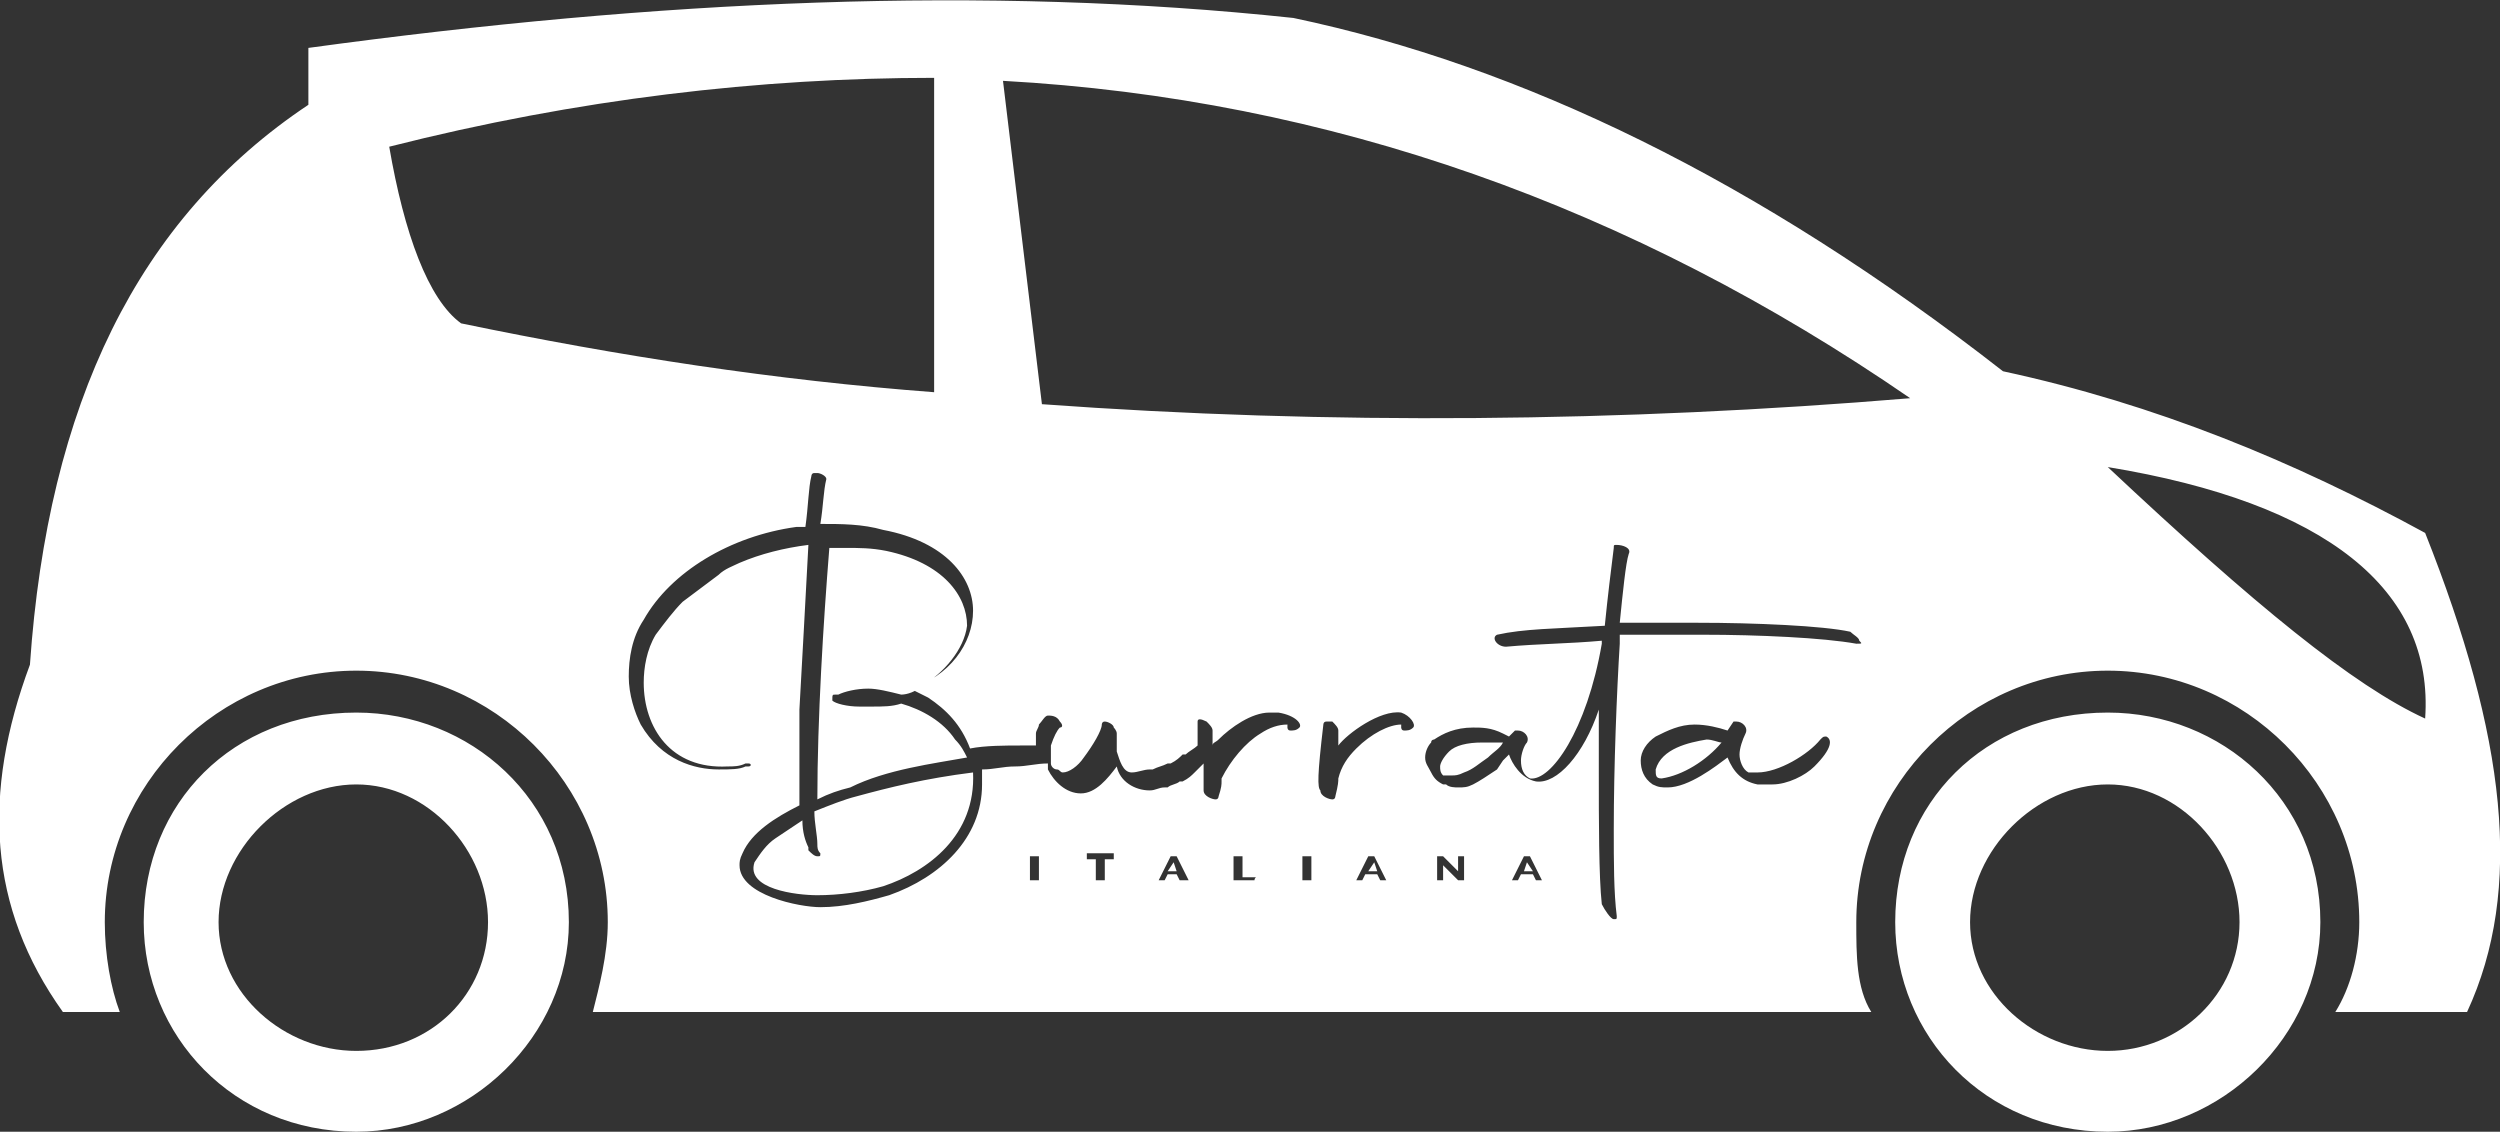 <?xml version="1.0" encoding="utf-8"?>
<!-- Generator: Adobe Illustrator 26.3.1, SVG Export Plug-In . SVG Version: 6.00 Build 0)  -->
<svg version="1.1" id="Layer_1" xmlns="http://www.w3.org/2000/svg" xmlns:xlink="http://www.w3.org/1999/xlink" x="0px" y="0px"
	 viewBox="0 0 83.5 37.8" style="enable-background:new 0 0 83.5 37.8;" xml:space="preserve">
<rect x="0" y="0" width="83.5" height="37.8" fill="#333333" stroke="none"/>
<style type="text/css">
	.st0{fill:#FFFFFF;}
</style>
<path class="st0" d="M11.9,23.8c-4.1,0-7.1,3-7.1,7c0,3.8,3,7,7.1,7c3.8,0,7.1-3.2,7.1-7C19,26.7,15.7,23.8,11.9,23.8z M11.9,35.1
	c-2.4,0-4.6-1.9-4.6-4.3c0-2.4,2.2-4.6,4.6-4.6c2.4,0,4.4,2.2,4.4,4.6C16.3,33.2,14.4,35.1,11.9,35.1z M70.4,23.8
	c-4.1,0-7.1,3-7.1,7c0,3.8,3,7,7.1,7c3.8,0,7.1-3.2,7.1-7C77.5,26.7,74.2,23.8,70.4,23.8z M70.4,35.1c-2.4,0-4.6-1.9-4.6-4.3
	c0-2.4,2.2-4.6,4.6-4.6c2.4,0,4.4,2.2,4.4,4.6C74.8,33.2,72.8,35.1,70.4,35.1z M81,17.8c-4.4-2.4-9-4.3-14.1-5.4
	C58.7,6,50.8,2.2,43.2,0.6C32.9-0.5,22,0,10.3,1.6c0,0.5,0,1.1,0,1.9C4.6,7.3,1.6,13.5,1,22.2c-1.6,4.3-1.4,8.1,1.1,11.6
	c0.3,0,0.8,0,1.9,0c-0.3-0.8-0.5-1.9-0.5-3c0-4.6,3.8-8.4,8.4-8.4c4.6,0,8.4,3.8,8.4,8.4c0,1.1-0.3,2.2-0.5,3c9.8,0,24.2,0,42.7,0
	C62,33,62,31.9,62,30.8c0-4.6,3.8-8.4,8.4-8.4s8.4,3.8,8.4,8.4c0,1.1-0.3,2.2-0.8,3h4.4C84.3,29.7,83.7,24.6,81,17.8z M15.4,10.8
	c-1.1-0.8-1.9-3-2.4-5.9c6.3-1.6,12.4-2.3,18.2-2.3v10.5C25.9,12.7,20.7,11.9,15.4,10.8z M34.7,29.4c-0.1,0-0.2,0-0.3,0v-0.2l0-0.4
	v-0.2c0.1,0,0.2,0,0.3,0v0.2l0,0.4V29.4z M37.2,28.7h-0.3v0.7c-0.1,0-0.2,0-0.3,0v-0.7h-0.3c0-0.1,0-0.1,0-0.2h0.9
	C37.2,28.6,37.2,28.7,37.2,28.7z M39.4,29.4l-0.1-0.2H39l-0.1,0.2l-0.2,0l0.4-0.8c0.1,0,0.2,0,0.2,0l0.4,0.8L39.4,29.4z M41.9,29.4
	h-0.7v-0.8c0.1,0,0.2,0,0.3,0v0.7h0.4C42,29.3,41.9,29.3,41.9,29.4z M43.4,24.3c-0.1,0.1-0.2,0.1-0.3,0.1c-0.1,0-0.1-0.1-0.1-0.1
	l0-0.1c-0.3,0-0.6,0.1-0.9,0.3c-0.5,0.3-1,0.9-1.3,1.5c0,0,0,0.1,0,0.1c0,0.1,0,0.2-0.1,0.5c0,0,0,0.1-0.1,0.1
	c-0.1,0-0.4-0.1-0.4-0.3c0,0,0,0,0-0.1c0,0,0,0,0,0c0,0,0-0.1,0-0.1c0,0,0,0,0,0c0-0.1,0-0.3,0-0.7c0,0,0,0,0,0
	c-0.1,0.1-0.2,0.2-0.3,0.3c0,0,0,0,0,0c-0.1,0.1-0.2,0.2-0.4,0.3c0,0,0,0-0.1,0c-0.1,0.1-0.3,0.1-0.4,0.2c0,0-0.1,0-0.1,0
	c-0.2,0-0.3,0.1-0.5,0.1h0h0c-0.5,0-1-0.3-1.1-0.8c-0.3,0.4-0.7,0.9-1.2,0.9h0c-0.5,0-0.9-0.4-1.1-0.8c0-0.1,0-0.2,0-0.2
	c0,0,0,0,0,0c-0.4,0-0.7,0.1-1.1,0.1c-0.4,0-0.7,0.1-1.1,0.1l0,0c0,0.2,0,0.3,0,0.5c0,1.8-1.4,3.1-3.1,3.7c-0.7,0.2-1.5,0.4-2.3,0.4
	h0h0c-0.7,0-2.7-0.4-2.7-1.4c0-0.1,0-0.2,0.1-0.4c0.3-0.7,1.1-1.2,1.9-1.6c0-0.5,0-0.9,0-1.4c0-0.6,0-1.2,0-1.8
	c0.1-1.8,0.2-3.6,0.3-5.5c-0.8,0.1-1.6,0.3-2.3,0.6c-0.2,0.1-0.5,0.2-0.7,0.4c-0.4,0.3-0.8,0.6-1.2,0.9c-0.3,0.3-0.6,0.7-0.9,1.1
	c-0.3,0.5-0.4,1.1-0.4,1.6c0,1.5,0.9,2.9,2.8,2.8c0.2,0,0.4,0,0.6-0.1c0,0,0.1,0,0.1,0c0.1,0,0.1,0.1,0,0.1c0,0-0.1,0-0.1,0
	c-0.2,0.1-0.5,0.1-0.9,0.1c-0.8,0-1.9-0.3-2.6-1.5c-0.2-0.4-0.4-1-0.4-1.6c0-0.6,0.1-1.3,0.5-1.9c0.9-1.6,2.9-2.8,5.1-3.1l0.3,0
	c0.1-0.7,0.1-1.3,0.2-1.7c0,0,0-0.1,0.1-0.1c0,0,0.1,0,0.1,0c0.1,0,0.3,0.1,0.3,0.2c-0.1,0.4-0.1,0.9-0.2,1.5c0.7,0,1.4,0,2.1,0.2
	c2.1,0.4,3,1.6,3,2.7c0,1.1-0.8,2.2-2.1,2.6c0.2,0.1,0.4,0.2,0.6,0.3c0.6,0.4,1.1,0.9,1.4,1.7c0.5-0.1,1.2-0.1,1.7-0.1
	c0.2,0,0.4,0,0.5,0c0,0,0,0,0-0.1c0-0.1,0-0.2,0-0.3c0-0.1,0.1-0.2,0.1-0.3c0.1-0.1,0.2-0.3,0.3-0.3c0,0,0,0,0,0
	c0.1,0,0.3,0,0.4,0.2c0.1,0.1,0.1,0.2,0,0.2c-0.1,0.1-0.2,0.3-0.3,0.6c0,0.1,0,0.2,0,0.3c0,0.1,0,0.2,0,0.3s0.1,0.2,0.2,0.2
	c0.1,0,0.1,0.1,0.2,0.1c0.2,0,0.5-0.2,0.7-0.5c0.3-0.4,0.6-0.9,0.6-1.1c0,0,0-0.1,0.1-0.1c0.1,0,0.3,0.1,0.3,0.2
	c0,0,0.1,0.1,0.1,0.2c0,0.1,0,0.3,0,0.6c0.1,0.3,0.2,0.7,0.5,0.7c0.2,0,0.4-0.1,0.6-0.1c0,0,0,0,0.1,0c0.2-0.1,0.3-0.1,0.5-0.2
	c0,0,0.1,0,0.1,0c0.2-0.1,0.3-0.2,0.4-0.3c0,0,0,0,0.1,0c0.1-0.1,0.3-0.2,0.4-0.3c0,0,0,0,0,0c0-0.1,0-0.2,0-0.3c0-0.1,0-0.3,0-0.5
	c0-0.1,0.1-0.1,0.3,0c0.1,0.1,0.2,0.2,0.2,0.3l0,0.5c0-0.1,0.1-0.1,0.2-0.2c0.4-0.4,1.1-0.9,1.7-0.9c0.1,0,0.2,0,0.3,0
	C43.3,23.9,43.5,24.2,43.4,24.3z M43.8,29.4c-0.1,0-0.2,0-0.3,0v-0.2l0-0.4v-0.2c0.1,0,0.2,0,0.3,0v0.2l0,0.4V29.4z M46.1,29.4
	l-0.1-0.2h-0.4l-0.1,0.2l-0.2,0l0.4-0.8c0.1,0,0.2,0,0.2,0l0.4,0.8L46.1,29.4z M47.2,24.3c-0.1,0.1-0.2,0.1-0.3,0.1
	c-0.1,0-0.1-0.1-0.1-0.1l0-0.1c-0.4,0-1,0.3-1.5,0.8c-0.3,0.3-0.5,0.6-0.6,1c0,0.1,0,0.2-0.1,0.6c0,0,0,0.1-0.1,0.1
	c-0.1,0-0.4-0.1-0.4-0.3c-0.1-0.1-0.1-0.5,0.1-2.2c0,0,0-0.1,0.1-0.1c0.1,0,0.1,0,0.2,0c0.1,0.1,0.2,0.2,0.2,0.3l0,0.5
	c0.3-0.4,1.4-1.2,2.1-1.1C47.1,23.9,47.3,24.2,47.2,24.3z M48.9,29.4l-0.2,0l-0.5-0.5v0.5c-0.1,0-0.2,0-0.2,0v-0.8
	c0.1,0,0.1,0,0.2,0l0.5,0.5v-0.3v-0.2c0.1,0,0.2,0,0.2,0V29.4z M51.3,29.4l-0.1-0.2h-0.4l-0.1,0.2l-0.2,0l0.4-0.8c0.1,0,0.2,0,0.2,0
	l0.4,0.8L51.3,29.4z M60.6,25.6c-0.3,0.3-0.9,0.6-1.4,0.6c-0.2,0-0.3,0-0.5,0c-0.5-0.1-0.8-0.4-1-0.9c-0.4,0.3-1.3,1-2,1h0h0
	c-0.2,0-0.3,0-0.5-0.1c-0.3-0.2-0.4-0.5-0.4-0.8c0-0.3,0.2-0.6,0.5-0.8c0.4-0.2,0.8-0.4,1.3-0.4h0c0.4,0,0.8,0.1,1.1,0.2h0l0.2-0.3
	c0,0,0.1,0,0.1,0c0.2,0,0.4,0.2,0.3,0.4c-0.1,0.2-0.2,0.5-0.2,0.7c0,0.2,0.1,0.5,0.3,0.6c0.1,0,0.2,0,0.3,0c0.7,0,1.7-0.6,2.1-1.1
	c0.1-0.1,0.1-0.1,0.2-0.1C61.2,24.7,61.2,25,60.6,25.6z M62,21.5L62,21.5c-1.1-0.2-3.3-0.3-5.1-0.3c-1,0-1.9,0-2.5,0
	c-0.1,0-0.2,0-0.3,0c0,0.1,0,0.2,0,0.3c-0.1,1.6-0.2,4.1-0.2,6.2c0,1.1,0,2.1,0.1,2.9c0,0.1,0,0.1-0.1,0.1c-0.1,0-0.3-0.3-0.4-0.5
	c-0.1-0.9-0.1-2.8-0.1-4.4c0-0.8,0-1.5,0-2.1c-0.5,1.5-1.4,2.5-2.1,2.4c0,0,0,0,0,0c-0.5-0.1-0.8-0.6-0.9-0.9l-0.2,0.2L50,25.7
	c-0.3,0.2-0.6,0.4-0.8,0.5c-0.2,0.1-0.3,0.1-0.5,0.1c0,0,0,0,0,0s0,0,0,0c-0.1,0-0.3,0-0.4-0.1l-0.1,0c-0.2-0.1-0.3-0.2-0.4-0.4
	c-0.1-0.2-0.2-0.3-0.2-0.5c0-0.2,0.1-0.4,0.2-0.5c0-0.1,0.1-0.1,0.1-0.1c0.3-0.2,0.7-0.4,1.3-0.4c0,0,0,0,0,0s0,0,0,0
	c0.3,0,0.6,0,1,0.2l0.2,0.1h0l0.2-0.2v0c0,0,0,0,0,0v0c0,0,0.1,0,0.1,0c0.2,0,0.4,0.2,0.3,0.4v0l0,0l0,0c-0.1,0.1-0.2,0.4-0.2,0.6
	c0,0.3,0.1,0.5,0.3,0.6c0.7,0.1,1.9-1.6,2.4-4.5v-0.1c-1.1,0.1-2.1,0.1-3.2,0.2h0h0c-0.3,0-0.5-0.3-0.3-0.4c0.9-0.2,1.9-0.2,3.6-0.3
	c0.1-1,0.2-1.8,0.3-2.6c0-0.1,0-0.1,0.1-0.1c0.2,0,0.5,0.1,0.4,0.3c-0.1,0.3-0.2,1.3-0.3,2.3c0.1,0,0.3,0,0.4,0c0.6,0,1.3,0,2.2,0h0
	c0,0,0,0,0,0c1.9,0,4.2,0.1,5.1,0.3c0.1,0.1,0.3,0.2,0.3,0.3C62.2,21.5,62.2,21.5,62,21.5z M34.8,13.5L33.5,2.7
	c10.9,0.6,21,4.2,30.3,10.6C54.2,14.1,44.4,14.2,34.8,13.5z M81,24c-2.4-1.1-5.7-3.8-10.6-8.4C77.7,16.8,81.3,19.7,81,24z
	 M49.5,24.8c-0.5,0-0.9,0.1-1.1,0.3c-0.2,0.2-0.3,0.4-0.3,0.5c0,0.1,0,0.2,0.1,0.3l0.1,0c0,0,0,0,0.2,0c0.1,0,0.2,0,0.4-0.1
	c0.3-0.1,0.5-0.3,0.8-0.5c0.2-0.2,0.4-0.3,0.5-0.5l0,0l-0.2,0C49.9,24.8,49.7,24.8,49.5,24.8z M50.9,29.1h0.3L51,28.8L50.9,29.1z
	 M27.2,27.1c0,0.4,0.1,0.8,0.1,1.1c0,0.1,0,0.2,0.1,0.3c0,0.1,0,0.1-0.1,0.1c0,0,0,0,0,0s0,0,0,0c-0.1,0-0.2-0.1-0.3-0.2
	c0,0,0-0.1,0-0.1c-0.1-0.2-0.2-0.5-0.2-0.9c-0.3,0.2-0.6,0.4-0.9,0.6s-0.5,0.5-0.7,0.8c-0.3,0.9,1.4,1.1,2.1,1.1
	c0.7,0,1.5-0.1,2.2-0.3c1.5-0.5,3.1-1.7,3-3.8c-1.6,0.2-2.8,0.5-3.9,0.8C28.2,26.7,27.7,26.9,27.2,27.1z M39,29.1h0.3l-0.1-0.3
	L39,29.1z M45.7,29.1H46l-0.1-0.3L45.7,29.1z M32.3,25.3c-0.1-0.2-0.2-0.4-0.4-0.6c-0.4-0.6-1.1-1-1.8-1.2c-0.3,0.1-0.6,0.1-1,0.1
	c-0.1,0-0.3,0-0.4,0c-0.4,0-0.8-0.1-0.9-0.2c0-0.2,0-0.2,0.1-0.2c0,0,0,0,0.1,0c0.2-0.1,0.6-0.2,1-0.2h0h0c0.3,0,0.7,0.1,1.1,0.2
	c0.2,0,0.5-0.1,0.7-0.3c0.7-0.4,1.4-1.2,1.5-2c0-1-0.8-2.1-2.7-2.5c-0.5-0.1-0.9-0.1-1.4-0.1c-0.2,0-0.3,0-0.5,0
	c-0.2,2.5-0.4,5.7-0.4,8.4c0.4-0.2,0.7-0.3,1.1-0.4C29.6,25.7,31.2,25.5,32.3,25.3z M55.3,25.7c0,0.2,0,0.3,0.2,0.3
	c0.7-0.1,1.5-0.6,2-1.2c-0.1,0-0.3-0.1-0.5-0.1C56.4,24.8,55.5,25,55.3,25.7z"/>
</svg>
